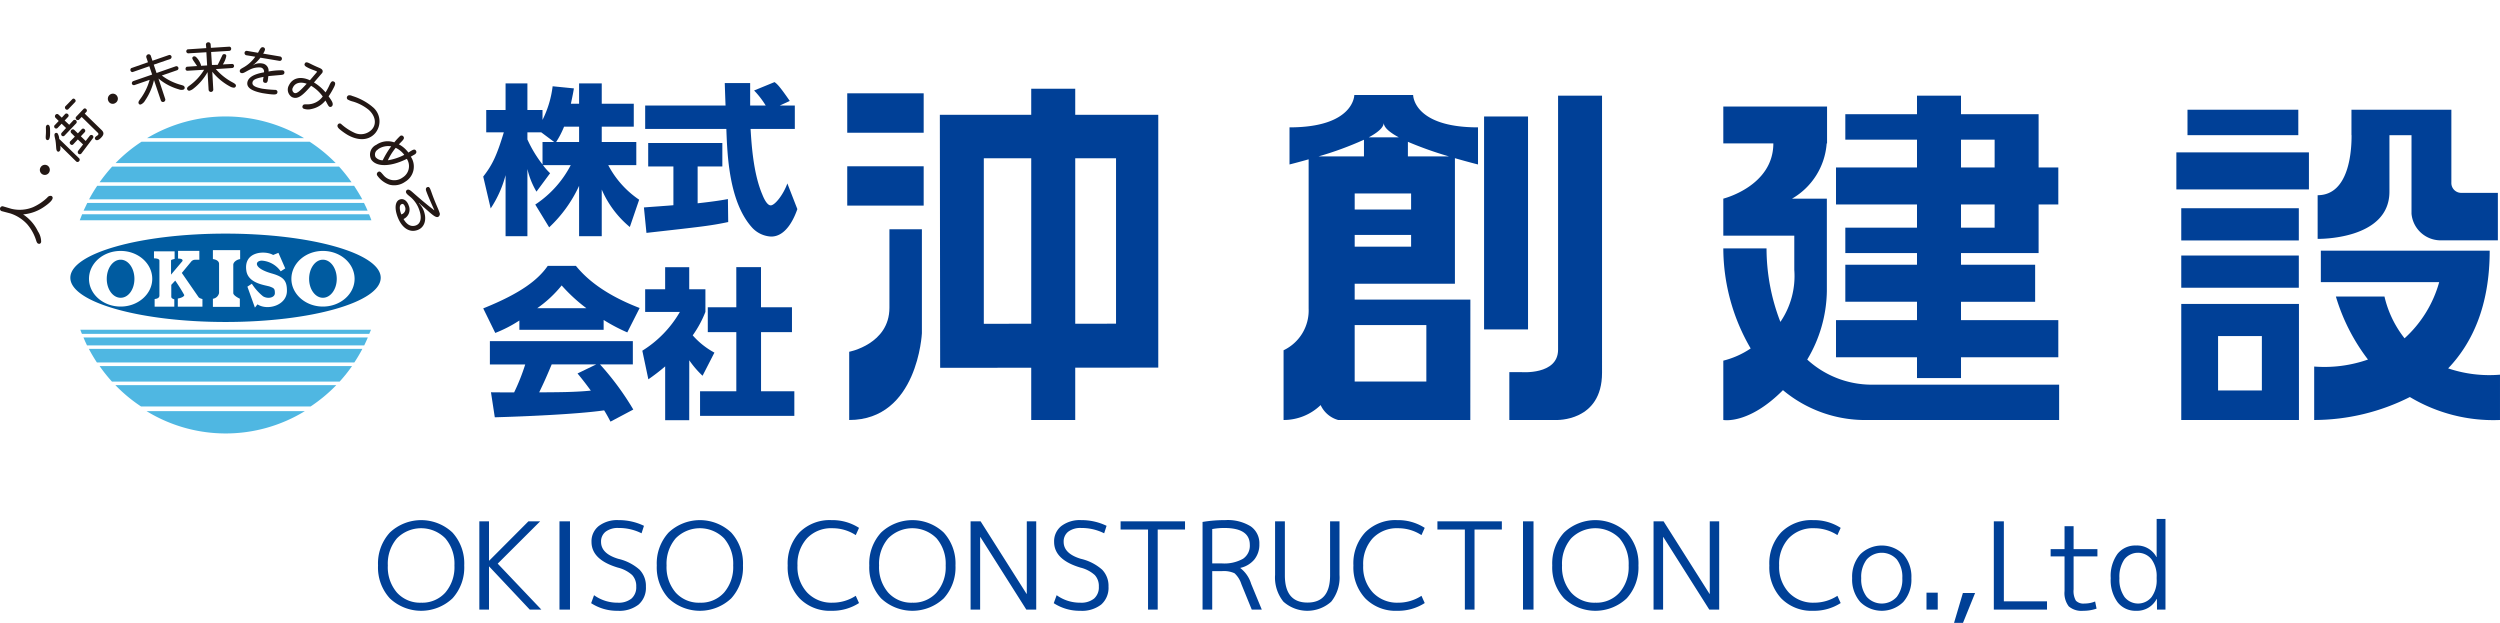 <svg xmlns="http://www.w3.org/2000/svg" xmlns:xlink="http://www.w3.org/1999/xlink" width="413.637" height="103.058" viewBox="0 0 413.637 103.058">
  <defs>
    <clipPath id="clip-path">
      <rect id="長方形_3707" data-name="長方形 3707" width="413.637" height="71.716" fill="none"/>
    </clipPath>
  </defs>
  <g id="グループ_23366" data-name="グループ 23366" transform="translate(-748.182 -134.142)">
    <g id="グループ_20650" data-name="グループ 20650" transform="translate(748.182 134.143)">
      <g id="グループ_3607" data-name="グループ 3607" transform="translate(0 0)" clip-path="url(#clip-path)">
        <path id="パス_10239" data-name="パス 10239" d="M13,33.87c-.145.332-.257.648-.392.991H60.86c-.109-.343-.249-.659-.384-.991Z" transform="translate(0.588 1.58)" fill="#4fb7e2"/>
        <path id="パス_10240" data-name="パス 10240" d="M13.191,53.347c.177.464.388.867.593,1.317H59.644c.208-.45.414-.853.6-1.317Z" transform="translate(0.615 2.488)" fill="#4fb7e2"/>
        <path id="パス_10241" data-name="パス 10241" d="M12.7,52.122a6.745,6.745,0,0,0,.265.684H60.507c.086-.216.186-.444.288-.684Z" transform="translate(0.592 2.431)" fill="#4fb7e2"/>
        <path id="パス_10242" data-name="パス 10242" d="M14.047,55.151c.409.777.846,1.514,1.326,2.243h42.6A23.914,23.914,0,0,0,59.3,55.151Z" transform="translate(0.655 2.572)" fill="#4fb7e2"/>
        <path id="パス_10243" data-name="パス 10243" d="M57.515,57.864H15.742a25.472,25.472,0,0,0,2.047,2.572H55.462a25.241,25.241,0,0,0,2.053-2.572" transform="translate(0.734 2.699)" fill="#4fb7e2"/>
        <path id="パス_10244" data-name="パス 10244" d="M15.742,28.925H57.429a26.719,26.719,0,0,0-2.067-2.593H17.825a30.282,30.282,0,0,0-2.083,2.593" transform="translate(0.734 1.228)" fill="#4fb7e2"/>
        <path id="パス_10245" data-name="パス 10245" d="M54.691,25.933a25.394,25.394,0,0,0-4.3-3.524H22.556a24.769,24.769,0,0,0-4.281,3.524Z" transform="translate(0.852 1.045)" fill="#4fb7e2"/>
        <path id="パス_10246" data-name="パス 10246" d="M23.167,64.991a25.063,25.063,0,0,0,26.192,0Z" transform="translate(1.08 3.031)" fill="#4fb7e2"/>
        <path id="パス_10247" data-name="パス 10247" d="M59.28,31.606c-.416-.771-.88-1.513-1.35-2.237h-42.5a22.913,22.913,0,0,0-1.347,2.237Z" transform="translate(0.657 1.37)" fill="#4fb7e2"/>
        <path id="パス_10248" data-name="パス 10248" d="M18.236,60.88a25.24,25.24,0,0,0,4.251,3.532H50.544a25.7,25.7,0,0,0,4.25-3.532Z" transform="translate(0.85 2.839)" fill="#4fb7e2"/>
        <path id="パス_10249" data-name="パス 10249" d="M60.206,33.36c-.187-.43-.374-.859-.6-1.283H13.827c-.219.424-.42.853-.614,1.283Z" transform="translate(0.616 1.496)" fill="#4fb7e2"/>
        <path id="パス_10250" data-name="パス 10250" d="M49.223,21.993a25.314,25.314,0,0,0-25.972,0Z" transform="translate(1.084 0.859)" fill="#4fb7e2"/>
        <path id="パス_10251" data-name="パス 10251" d="M7.545,26.16a.852.852,0,0,1,.28,1.165.82.82,0,1,1-1.41-.839.826.826,0,0,1,1.129-.326" transform="translate(0.294 1.215)" fill="#231815"/>
        <path id="パス_10252" data-name="パス 10252" d="M11.112,19.916l.712-.764a.364.364,0,0,1,.419.027.377.377,0,0,1,.062.462l-1.985,2.086a.315.315,0,0,1-.444-.01.366.366,0,0,1-.028-.451l.745-.814-.733-.71-.679.709a.32.32,0,0,1-.459-.01c-.115-.111-.135-.364-.023-.439l.681-.716-.542-.54a.376.376,0,0,1,.023-.5.331.331,0,0,1,.468-.027l.557.52.563-.615a.342.342,0,0,1,.454.028.313.313,0,0,1,.041.442l-.581.615Zm2.731,2.68.677-.875A.341.341,0,0,1,15,21.683a.324.324,0,0,1,.05.434L13.12,24.681a.361.361,0,0,1-.468.046.4.4,0,0,1-.075-.481l.832-1.073-.87-.83-.768.822a.3.3,0,0,1-.461-.043.331.331,0,0,1-.039-.454l.777-.79-.6-.6a.35.35,0,0,1,.032-.506.331.331,0,0,1,.448-.029l.62.593.66-.706a.312.312,0,0,1,.446.028.339.339,0,0,1,.049.457l-.663.706.8.778m-2.2-6.93a.27.27,0,0,1,.41.03.313.313,0,0,1,.074.426L10.944,17.36a.308.308,0,0,1-.42-.029.371.371,0,0,1-.07-.444l1.188-1.22m4.832,5.119c.414.406.4.758-.047,1.231-.405.443-.753.549-.957.363a.293.293,0,0,1,0-.45c.112-.147.307-.211.407-.329.088-.1.118-.223-.05-.382l-2.652-2.6-.448.472a.37.37,0,0,1-.419-.03.344.344,0,0,1-.077-.439L13.486,17.3a.292.292,0,0,1,.431.01.323.323,0,0,1,.061.442l-.294.321,2.79,2.713M7.733,22.369a.269.269,0,0,1-.406-.013c-.167-.157-.077-.541-.062-1.152.019-.725-.077-1.009.1-1.186a.255.255,0,0,1,.41-.01c.126.109.172.371.172.8.027.789-.009,1.355-.217,1.559m5.03,3.106a.343.343,0,0,1-.012.473.331.331,0,0,1-.468.052L9.638,23.4c.051.444.035.731-.113.853a.241.241,0,0,1-.408.015C8.9,24.066,9,23.494,8.839,22.5c-.116-.609-.267-.962-.075-1.161a.315.315,0,0,1,.425,0,1.934,1.934,0,0,1,.276.924Z" transform="translate(0.337 0.727)" fill="#231815"/>
        <path id="パス_10253" data-name="パス 10253" d="M18.574,15.193a.816.816,0,0,1-.278,1.155.775.775,0,0,1-1.119-.254.842.842,0,0,1,.268-1.158.809.809,0,0,1,1.129.256" transform="translate(0.795 0.691)" fill="#231815"/>
        <path id="パス_10254" data-name="パス 10254" d="M24.939,11.676l3.2-1.116a.345.345,0,0,1,.214.654l-2.538.878A9.113,9.113,0,0,0,29,13.648c.385.107.507.162.575.35a.328.328,0,0,1-.208.432,1.09,1.09,0,0,1-.719-.045,9.022,9.022,0,0,1-3.39-1.795l1.123,3.4a.386.386,0,0,1-.244.459.367.367,0,0,1-.475-.206l-1.145-3.4a9.829,9.829,0,0,1-1.477,3.394,1.487,1.487,0,0,1-.661.627.279.279,0,0,1-.41-.192c-.1-.27.2-.549.543-1.064a9.634,9.634,0,0,0,1.285-2.8l-2.522.871a.345.345,0,0,1-.41-.216.39.39,0,0,1,.2-.439l3.144-1.09-.464-1.375L21,11.515c-.12.05-.317-.063-.372-.239s.037-.385.167-.42L23.519,9.9l-.277-.833a.419.419,0,0,1,.252-.462.372.372,0,0,1,.489.2l.28.843,2.743-.95a.361.361,0,0,1,.407.216.381.381,0,0,1-.2.443l-2.737.939Z" transform="translate(0.961 0.401)" fill="#231815"/>
        <path id="パス_10255" data-name="パス 10255" d="M33.7,10.437l.946-.023c.268-.484.623-1.284.757-1.535a.312.312,0,0,1,.328-.234.3.3,0,0,1,.343.3,3.708,3.708,0,0,1-.573,1.4l1.526-.078a.322.322,0,0,1,.332.323.34.34,0,0,1-.288.35l-2.728.177a9.715,9.715,0,0,0,2.871,2.254c.239.14.451.273.457.471a.359.359,0,0,1-.309.356,1.466,1.466,0,0,1-.671-.2,9.586,9.586,0,0,1-2.937-2.445l.167,2.967a.389.389,0,0,1-.366.377.393.393,0,0,1-.405-.319l-.175-2.966A9.086,9.086,0,0,1,30.574,14.4a1.63,1.63,0,0,1-.62.3.375.375,0,0,1-.375-.333c-.005-.227.221-.375.437-.538a8.816,8.816,0,0,0,2.389-2.6l-2.765.165a.3.3,0,0,1-.309-.32c-.009-.167.127-.352.27-.347l1.643-.112-.613-.895a1.668,1.668,0,0,1-.185-.389.319.319,0,0,1,.3-.322c.178-.014.3.081.447.242a3.316,3.316,0,0,1,.7,1.224.331.331,0,0,1-.014.1l1.024-.06-.125-2.184-3,.183a.345.345,0,0,1-.326-.314c-.012-.172.134-.356.274-.352l3.033-.2-.058-.609a.383.383,0,0,1,.371-.354.368.368,0,0,1,.409.309l.045.609,3.042-.194a.314.314,0,0,1,.311.328.334.334,0,0,1-.271.365l-3.044.187Z" transform="translate(1.368 0.312)" fill="#231815"/>
        <path id="パス_10256" data-name="パス 10256" d="M40.311,10.326a2.175,2.175,0,0,1,1.347-.167,1.2,1.2,0,0,1,1.008,1.324,10.75,10.75,0,0,1,2.311-.2.356.356,0,0,1,.3.465c-.054.217-.2.263-.5.3l-2.146.192-.092.71c-.068.333-.206.457-.474.405-.374-.07-.36-.355-.223-.984-1.135.217-1.737.424-1.83.892-.115.545.436.821,1.6,1.06a20.127,20.127,0,0,0,2.194.2.347.347,0,0,1,.323.437c-.046.233-.2.356-.788.314-.556-.024-1.551-.194-1.706-.218-1.8-.364-2.625-.924-2.472-1.795.164-.818,1.073-1.353,2.745-1.641a.668.668,0,0,0-.584-.806,3.374,3.374,0,0,0-1.86.407c-.571.273-.956.6-1.272.524a.341.341,0,0,1-.278-.436c.03-.163.182-.266.485-.437a5.967,5.967,0,0,0,2.069-1.836l-1.521-.25a.38.38,0,0,1-.247-.44.346.346,0,0,1,.389-.279l1.832.316c.343-.616.488-.99.835-.917a.364.364,0,0,1,.311.447,2.1,2.1,0,0,1-.3.607L44.6,9a.371.371,0,0,1,.272.427.357.357,0,0,1-.384.3l-3.17-.532a7.239,7.239,0,0,1-.982,1.042l-.294.251Z" transform="translate(1.768 0.348)" fill="#231815"/>
        <path id="パス_10257" data-name="パス 10257" d="M49.329,10.134c.717.364,1.255.573,1.542.708.372.181.485.435.332.741l-1.378,1.6a7.706,7.706,0,0,1,1.916,1.639,9.773,9.773,0,0,0,.69-1.292c.219-.445.377-.649.69-.487.272.135.266.4.065.822a12.719,12.719,0,0,1-.939,1.615c.544.762.8,1.154.634,1.523a.383.383,0,0,1-.5.2c-.2-.12-.337-.482-.658-1.032a3.919,3.919,0,0,1-2.293,1.4,2.218,2.218,0,0,1-1.3-.043.345.345,0,0,1-.169-.5c.092-.232.309-.233.65-.226a3.122,3.122,0,0,0,2.666-1.3,6.343,6.343,0,0,0-1.925-1.771c-1.416,1.64-2.253,2.335-3.189,1.859A1.453,1.453,0,0,1,45.7,13.62c.573-1.159,1.885-1.53,3.453-.8l1.14-1.338c.07-.076.023-.1-.055-.153-.372-.171-.932-.324-1.489-.629-.411-.2-.582-.4-.44-.653.134-.28.388-.23.82-.012Zm-2.969,3.86a.64.64,0,0,0,.2.916c.425.211.99-.365,2.061-1.517-1.065-.38-1.918-.125-2.265.6" transform="translate(2.122 0.46)" fill="#231815"/>
        <path id="パス_10258" data-name="パス 10258" d="M59.06,16.915a3.057,3.057,0,0,1,.548,4.4c-1.307,1.507-3.291,1.086-4.688.24a10.055,10.055,0,0,1-1.241-.9c-.347-.307-.414-.57-.234-.8a.351.351,0,0,1,.532-.026,8.574,8.574,0,0,0,2.24,1.465,2.507,2.507,0,0,0,2.844-.6c.766-.871.61-2.175-.545-3.228a7.587,7.587,0,0,0-2.578-1.36,3.29,3.29,0,0,1-.913-.355.394.394,0,0,1-.019-.559c.158-.183.426-.178.8-.017a9.667,9.667,0,0,1,3.256,1.733" transform="translate(2.488 0.703)" fill="#231815"/>
        <path id="パス_10259" data-name="パス 10259" d="M65.245,24.921a2.926,2.926,0,0,1-.944,4.158,3.116,3.116,0,0,1-2.569.487,4.032,4.032,0,0,1-2-1.473.417.417,0,0,1,.088-.63c.317-.23.491.06.856.466a2.328,2.328,0,0,0,3.214.44,2.2,2.2,0,0,0,.695-3.084c-2.905,1.443-5.123,1.274-5.887.113a1.767,1.767,0,0,1,.832-2.434,3.306,3.306,0,0,1,2.98-.409,10.431,10.431,0,0,1,.98-1.065.381.381,0,0,1,.541.112c.235.341-.094.591-.762,1.281a4.609,4.609,0,0,1,1.572,1.359c.716-.457,1.036-.666,1.249-.32.144.2.078.425-.149.6Zm-3.8.6a8.924,8.924,0,0,0,2.717-.9,3.744,3.744,0,0,0-1.416-1.161,9.665,9.665,0,0,0-1.3,2.061M62,23.209a3.013,3.013,0,0,0-2.018.379,1.178,1.178,0,0,0-.219.173A.95.95,0,0,0,59.418,25a1.5,1.5,0,0,0,1.183.517,14.565,14.565,0,0,1,1.4-2.31" transform="translate(2.726 0.999)" fill="#231815"/>
        <path id="パス_10260" data-name="パス 10260" d="M66.387,32.236l.184.209a3.46,3.46,0,0,1,.664,1.149c.506,1.486.019,2.722-1.1,3.095-1.341.478-2.67-.4-3.351-2.423-.476-1.423-.23-2.411.461-2.645.59-.208,1.192.193,1.467,1.012a1.713,1.713,0,0,1-.862,2.225c.554.968,1.263,1.331,2.029,1.065s1.043-1.17.606-2.467a4.862,4.862,0,0,0-1.417-2.181c-.381-.324-.713-.545-.8-.808a.367.367,0,0,1,.225-.455c.286-.092.541.141,1.075.613.735.648,2.19,1.9,3.2,2.653l.139.133.033-.03-.038-.1c-.733-1.613-1.169-2.658-1.314-3.105-.093-.3-.019-.515.2-.592.345-.128.437.179.664.784.628,1.819,1.211,2.917,1.333,3.389a.544.544,0,0,1-.227.758c-.513.171-1.272-.7-2.93-2.1l-.21-.224Zm-2.31.569c-.112-.347-.331-.508-.521-.417-.351.107-.478.646-.075,1.706a.933.933,0,0,0,.6-1.289" transform="translate(2.916 1.379)" fill="#231815"/>
        <path id="パス_10261" data-name="パス 10261" d="M1.869,33.1a5.814,5.814,0,0,0,3.6-.268,8.365,8.365,0,0,0,2.351-1.58.676.676,0,0,1,.642-.288.343.343,0,0,1,.227.457c-.078.3-.514.757-1.391,1.354A7.172,7.172,0,0,1,3.821,34.03a6.933,6.933,0,0,1,2.457,2.811,3.116,3.116,0,0,1,.53,1.756c-.068.241-.23.347-.421.288-.215-.041-.3-.23-.391-.492a7.56,7.56,0,0,0-1.489-2.728,6.527,6.527,0,0,0-2.807-1.8L.25,33.481a.406.406,0,0,1-.234-.5.425.425,0,0,1,.435-.3Z" transform="translate(0 1.443)" fill="#231815"/>
        <path id="パス_10262" data-name="パス 10262" d="M52.907,41.246c-1.255,0-2.281,1.41-2.281,3.17,0,1.739,1.026,3.129,2.281,3.129s2.292-1.39,2.292-3.129c0-1.76-1.026-3.17-2.292-3.17m-33.462,0c-1.278,0-2.3,1.41-2.3,3.17,0,1.739,1.022,3.129,2.3,3.129s2.276-1.39,2.276-3.129c0-1.76-1.013-3.17-2.276-3.17M36.8,36.93c-14.164,0-25.681,3.277-25.681,7.3,0,4.049,11.517,7.32,25.681,7.32s25.672-3.271,25.672-7.32c0-4.027-11.5-7.3-25.672-7.3M19.445,49c-2.91,0-5.239-2.075-5.239-4.586,0-2.558,2.33-4.62,5.239-4.62,2.881,0,5.227,2.062,5.227,4.62,0,2.511-2.345,4.586-5.227,4.586m13.532.014H28.9V47.673c.769-.14,1.067-.4,1.067-.584a27.554,27.554,0,0,0-1.494-2.383l-.652.7v1.981c0,.309.5.409.5.409v1.222H25.066V47.748c.585-.041.792-.3.792-.565V41.4c0-.4-.9-.376-.9-.376V39.858h3.415v1.255c-.381.119-.593.119-.593.288v2.316l1.883-2.237c.187-.455-.72-.414-.72-.414V39.783h3.519v1.478c-.148-.028-.732,0-.859,0a1.091,1.091,0,0,0-.421.22l-1.617,1.955,2.8,4.049a1.38,1.38,0,0,0,.611.263v1.269m6.237-7.871c-.65.1-1.135.544-1.135.941V46.76c0,.449,1.085.94,1.085.94v1.35H34.706V47.707a1.207,1.207,0,0,0,1.02-.947V41.945c0-.713-1.02-.8-1.02-.8V39.662h4.508v1.484m2.872,7.487-.429.539-1.242-3.464.735-.485A8.681,8.681,0,0,0,43,47.3c.8.491,1.96.229,1.96-.517s-.143-.825-.8-1.079-3.6-.457-3.919-2.633c-.5-3.291,3.224-3.359,4.431-2.606l.877-.356,1.127,2.578-.751.485A4.157,4.157,0,0,0,42.815,41.4c-1.126,0-1.541,1.221,1.632,2.123,2.024.57,2.508,1.255,2.508,2.874,0,2.417-3.233,3.318-4.869,2.235M52.907,49c-2.88,0-5.213-2.075-5.213-4.586,0-2.558,2.333-4.62,5.213-4.62,2.9,0,5.243,2.062,5.243,4.62C58.149,46.927,55.8,49,52.907,49" transform="translate(0.519 1.722)" fill="#005ba0"/>
        <rect id="長方形_3700" data-name="長方形 3700" width="12.646" height="6.523" transform="translate(140.18 15.438)" fill="#004097"/>
        <rect id="長方形_3701" data-name="長方形 3701" width="12.646" height="6.505" transform="translate(140.18 27.512)" fill="#004097"/>
        <path id="パス_10263" data-name="パス 10263" d="M140.9,49.234c0,6.017-6.656,7.275-6.656,7.275V67.8c11.353,0,12.028-14.358,12.028-14.358v-17.2H140.9Z" transform="translate(6.26 1.69)" fill="#004097"/>
        <path id="パス_10264" data-name="パス 10264" d="M170.975,18.337V14.022h-7.281v4.315H148.575l.049,41.867,15.069-.016v8.645h7.281V60.178l13.74-.01V18.337Zm-7.281,34.574-7.845.006V25.535h7.845V52.912m14.031-.012-6.75.012V25.535h6.75Z" transform="translate(6.928 0.654)" fill="#004097"/>
        <path id="パス_10265" data-name="パス 10265" d="M303.642,61.844h7.282V58.4h16.1V52.264h-16.1V49.222H323.19V43.1H310.924V41.167h12.84V33.12h3.26V27h-3.26V18.184h-12.84V15.126h-7.282v3.058H291.783v4.221h11.859V27h-13.4V33.12h13.4v3.845H291.783v4.2h11.859V43.1H291.783v6.119h11.859v3.042h-13.4V58.4h13.4Zm7.282-39.439h5.564V27h-5.564Zm0,10.714h5.564v3.845h-5.564Z" transform="translate(13.534 0.706)" fill="#004097"/>
        <rect id="長方形_3702" data-name="長方形 3702" width="7.273" height="35.232" transform="translate(245.547 19.272)" fill="#004097"/>
        <path id="パス_10266" data-name="パス 10266" d="M246.665,57.15c0,4.242-6.126,3.712-6.126,3.712H238.6v7.919h7.738s7.6.33,7.6-7.8V15.126h-7.273Z" transform="translate(11.126 0.706)" fill="#004097"/>
        <rect id="長方形_3703" data-name="長方形 3703" width="18.335" height="4.21" transform="translate(361.931 18.153)" fill="#004097"/>
        <rect id="長方形_3704" data-name="長方形 3704" width="19.45" height="5.329" transform="translate(360.9 42.277)" fill="#004097"/>
        <rect id="長方形_3705" data-name="長方形 3705" width="19.45" height="5.332" transform="translate(360.9 34.451)" fill="#004097"/>
        <rect id="長方形_3706" data-name="長方形 3706" width="21.934" height="6.129" transform="translate(360.089 25.211)" fill="#004097"/>
        <path id="パス_10267" data-name="パス 10267" d="M344.821,48.044v19.2h19.471v-19.2H344.821Zm13.337,14.321h-7.246V53.358h7.246Z" transform="translate(16.079 2.241)" fill="#004097"/>
        <path id="パス_10268" data-name="パス 10268" d="M224.349,15.019h-9.735s0,5.352-10.72,5.352V26.51s1.3-.323,3.164-.852v24.7a7.287,7.287,0,0,1-4.147,6.893V68.788a8.806,8.806,0,0,0,6.134-2.469,4.521,4.521,0,0,0,2.9,2.469h21.864l.01-19.917H214.676V46.241h16.585V25.468c2.2.639,3.82,1.042,3.82,1.042V20.371c-10.732,0-10.732-5.352-10.732-5.352m-4.865,4.58c0,.8,1.007,1.624,2.5,2.426H217c1.48-.8,2.484-1.622,2.484-2.426m7.05,42.831H214.676V53.078h11.858ZM212.9,25.174h-4.2a55.539,55.539,0,0,0,7.512-2.756v2.756H212.9m11.111,14.939h-9.332V38.172h9.332Zm0-6.149h-9.332V31.308h9.332Zm-.53-8.79V22.76a60.875,60.875,0,0,0,6.795,2.415Z" transform="translate(9.462 0.701)" fill="#004097"/>
        <path id="パス_10269" data-name="パス 10269" d="M286.31,58.707a22.606,22.606,0,0,0,3.249-11.3V32.081H283.8a11.512,11.512,0,0,0,5.729-9.142h.063v-6.1H272.426v6.1h8.279c0,7.092-8.279,9.142-8.279,9.142v6.128h11.745v5.652a13.486,13.486,0,0,1-2.3,8.615,33.748,33.748,0,0,1-2.292-12.159h-7.152a32.981,32.981,0,0,0,4.528,16.549,14.244,14.244,0,0,1-4.528,2.02V68.7s4.151.823,9.87-4.934A21.21,21.21,0,0,0,296.549,68.7h31.442v-5.84H296.916a15.8,15.8,0,0,1-10.607-4.156" transform="translate(12.703 0.785)" fill="#004097"/>
        <path id="パス_10270" data-name="パス 10270" d="M390.144,31.1a1.63,1.63,0,0,1-1.638-1.716V17.343h-16.53v4.211h.018c.02,2.539-.379,9.934-5.613,9.934v7.226s11.879.238,11.879-7.812V21.554h3.652v13a4.84,4.84,0,0,0,4.973,4.4H396.2V31.1Z" transform="translate(17.084 0.809)" fill="#004097"/>
        <path id="パス_10271" data-name="パス 10271" d="M388,59.1c3.966-4.156,6.873-10.315,6.873-19.475H366.935v5.208h19.582a19.653,19.653,0,0,1-5.731,9.293,17.528,17.528,0,0,1-3.323-6.915h-8.04a32.264,32.264,0,0,0,5.311,10.428,21.86,21.86,0,0,1-8.9,1.159V67.64a35.23,35.23,0,0,0,15.831-3.8,26.852,26.852,0,0,0,14.911,3.8V60.145A21.374,21.374,0,0,1,388,59.1" transform="translate(17.059 1.848)" fill="#004097"/>
        <path id="パス_10272" data-name="パス 10272" d="M92.251,16.545V13.18H96v3.365h5.3v3.8H96v2.539h5.717v3.824H97.075a15.69,15.69,0,0,0,5.115,5.719l-1.544,4.518A16.537,16.537,0,0,1,96,30.746v7.723H92.251v-8.34A21.926,21.926,0,0,1,87.3,37l-2.3-3.773a17.371,17.371,0,0,0,5.871-6.521H86.275a9.7,9.7,0,0,0,1.182,1.337L85.2,31.092A13.013,13.013,0,0,1,83.7,27.347V38.469H80.088V28.361a18.435,18.435,0,0,1-2.464,5.509L76.39,28.6c1.545-1.975,2.255-3.528,3.41-7.326H76.887V17.587h3.2V13.18H83.7v4.407H86.2v1.636a16.976,16.976,0,0,0,1.675-5.566l3.518.352c-.106.664-.238,1.335-.5,2.536Zm-4.111,6.338-2.158-1.608H83.7v1.181A20.391,20.391,0,0,0,86.2,26.6v-3.72h1.941m4.111,0V20.344H89.764a14.659,14.659,0,0,1-1.312,2.539Z" transform="translate(3.562 0.615)" fill="#004097"/>
        <path id="パス_10273" data-name="パス 10273" d="M101.792,33.718c.16-.026,4.409-.316,4.879-.373V26.93H102.5V23.053h12.268V26.93h-4.088v6.1c2.936-.327,4.115-.538,5.009-.7l.05,3.8c-2.962.62-4.226.751-13.528,1.795Zm22.474-16.862h2.494v3.87h-7.321c.158,2.566.448,7.354,1.942,10.853.16.406.731,1.794,1.389,1.794.712,0,2.125-1.842,2.754-3.632l1.654,4.249c-.417,1.2-1.733,4.544-4.325,4.544a4.565,4.565,0,0,1-3.175-1.5c-3.8-4.222-4.093-11.926-4.247-16.31H102v-3.87H115.3c-.023-.433-.13-3.532-.13-3.721h4.2v3.721h2.574a13.981,13.981,0,0,0-1.922-2.489l3.381-1.389c.394.289.738.53,2.523,3.121Z" transform="translate(4.747 0.606)" fill="#004097"/>
        <path id="パス_10274" data-name="パス 10274" d="M82.369,51.069a21.626,21.626,0,0,1-3.987,2.057L76.39,49.063c6.4-2.571,9.127-4.816,10.673-7.032h4.664C92.858,43.392,95.532,46.41,102.27,49l-2.045,4.037a29.567,29.567,0,0,1-3.912-2.06v1.632H82.369ZM97.447,67.8c-.264-.5-.552-1.068-1.051-1.866-4.456.646-13.373,1.016-18.092,1.148l-.633-4.143c.135.024,3.461.024,3.832.024a34.23,34.23,0,0,0,1.837-4.626H77.492V54.486h23.653v3.848H95.714A45.5,45.5,0,0,1,101.22,65.8l-3.773,2M93.458,49.031a27.305,27.305,0,0,1-4.09-3.766,19.624,19.624,0,0,1-4.039,3.766h8.129m1.63,9.3H87.719c-.95,2.249-1.259,2.943-2.072,4.626,3.1-.024,5.926-.024,8.547-.29-1.1-1.5-1.679-2.2-2.2-2.837Z" transform="translate(3.562 1.96)" fill="#004097"/>
        <path id="パス_10275" data-name="パス 10275" d="M109.3,67.548H105.32v-8.9a33.463,33.463,0,0,1-2.781,2.141l-1-4.734a18.323,18.323,0,0,0,6.216-6.417h-5.745V45.894h3.306V42.233H109.3v3.661h2.678v3.744a17.872,17.872,0,0,1-2.1,3.877,12.943,12.943,0,0,0,3.591,2.856L111.507,60.2a15.388,15.388,0,0,1-2.2-2.563Zm7.788-25.315h4.088v6.63H126.3v4.115h-5.117v9.787h5.509v4.066h-15.6V62.766h6V52.979h-4.72V48.863h4.72Z" transform="translate(4.735 1.97)" fill="#004097"/>
      </g>
    </g>
    <path id="パス_62402" data-name="パス 62402" d="M67.04,20.15a7.557,7.557,0,0,1-10.35,0,7.558,7.558,0,0,1-1.96-5.45,7.558,7.558,0,0,1,1.96-5.45,7.557,7.557,0,0,1,10.35,0,7.58,7.58,0,0,1,1.95,5.45A7.58,7.58,0,0,1,67.04,20.15Zm-5.17.71a5.12,5.12,0,0,0,3.99-1.67,6.442,6.442,0,0,0,1.51-4.49,6.442,6.442,0,0,0-1.51-4.49,5.625,5.625,0,0,0-8,0,6.442,6.442,0,0,0-1.51,4.49,6.442,6.442,0,0,0,1.51,4.49A5.144,5.144,0,0,0,61.87,20.86ZM73.09,7.4v6.5h.04l6.48-6.5h1.94l-7.02,7L81.75,22H79.83l-6.7-7.12h-.04V22h-1.6V7.4ZM84.75,22V7.4h1.74V22ZM94.53,8.5a3.338,3.338,0,0,0-2.14.61,2.047,2.047,0,0,0-.76,1.69q0,1.94,2.84,2.8A8.058,8.058,0,0,1,98,15.4a3.848,3.848,0,0,1,1.05,2.8,3.684,3.684,0,0,1-1.21,2.97,5.174,5.174,0,0,1-3.45,1.03,7.838,7.838,0,0,1-4.4-1.26l.48-1.32a6.592,6.592,0,0,0,3.92,1.24,3.382,3.382,0,0,0,2.27-.68,2.469,2.469,0,0,0,.79-1.98,2.669,2.669,0,0,0-.67-1.91,5.48,5.48,0,0,0-2.35-1.23q-4.38-1.3-4.38-4.26a3.221,3.221,0,0,1,1.19-2.62,5.03,5.03,0,0,1,3.29-.98,9.5,9.5,0,0,1,4.2.94l-.4,1.24A8.3,8.3,0,0,0,94.53,8.5Zm18.63,11.65a7.557,7.557,0,0,1-10.35,0,7.558,7.558,0,0,1-1.96-5.45,7.558,7.558,0,0,1,1.96-5.45,7.557,7.557,0,0,1,10.35,0,7.58,7.58,0,0,1,1.95,5.45A7.58,7.58,0,0,1,113.16,20.15Zm-5.17.71a5.12,5.12,0,0,0,3.99-1.67,6.442,6.442,0,0,0,1.51-4.49,6.442,6.442,0,0,0-1.51-4.49,5.625,5.625,0,0,0-8,0,6.442,6.442,0,0,0-1.51,4.49,6.442,6.442,0,0,0,1.51,4.49A5.144,5.144,0,0,0,107.99,20.86ZM129.91,8.54a5.5,5.5,0,0,0-4.21,1.67,6.289,6.289,0,0,0-1.57,4.49,6.2,6.2,0,0,0,1.61,4.49,5.534,5.534,0,0,0,4.17,1.67,7.021,7.021,0,0,0,3.86-1.14l.54,1.2a8.115,8.115,0,0,1-4.54,1.28,7.02,7.02,0,0,1-5.28-2.04,7.505,7.505,0,0,1-1.98-5.46,7.535,7.535,0,0,1,1.96-5.48,7.043,7.043,0,0,1,5.3-2.02,8.115,8.115,0,0,1,4.54,1.28l-.54,1.2A7.021,7.021,0,0,0,129.91,8.54Zm18.41,11.61a7.557,7.557,0,0,1-10.35,0,7.558,7.558,0,0,1-1.96-5.45,7.558,7.558,0,0,1,1.96-5.45,7.557,7.557,0,0,1,10.35,0,7.58,7.58,0,0,1,1.95,5.45A7.58,7.58,0,0,1,148.32,20.15Zm-5.17.71a5.121,5.121,0,0,0,3.99-1.67,6.442,6.442,0,0,0,1.51-4.49,6.442,6.442,0,0,0-1.51-4.49,5.625,5.625,0,0,0-8,0,6.442,6.442,0,0,0-1.51,4.49,6.442,6.442,0,0,0,1.51,4.49A5.144,5.144,0,0,0,143.15,20.86ZM152.77,22V7.4h1.66l7.6,12h.04V7.4h1.56V22h-1.64l-7.6-12h-.04V22Zm18.3-13.5a3.338,3.338,0,0,0-2.14.61,2.047,2.047,0,0,0-.76,1.69q0,1.94,2.84,2.8a8.058,8.058,0,0,1,3.53,1.8,3.848,3.848,0,0,1,1.05,2.8,3.684,3.684,0,0,1-1.21,2.97,5.174,5.174,0,0,1-3.45,1.03,7.838,7.838,0,0,1-4.4-1.26l.48-1.32a6.592,6.592,0,0,0,3.92,1.24,3.382,3.382,0,0,0,2.27-.68,2.469,2.469,0,0,0,.79-1.98,2.669,2.669,0,0,0-.67-1.91,5.48,5.48,0,0,0-2.35-1.23q-4.38-1.3-4.38-4.26a3.221,3.221,0,0,1,1.19-2.62,5.03,5.03,0,0,1,3.29-.98,9.5,9.5,0,0,1,4.2.94l-.4,1.24A8.3,8.3,0,0,0,171.07,8.5Zm6.52-1.1h10.66V8.76h-4.52V22h-1.6V8.76h-4.54ZM191.15,22V7.5a22.027,22.027,0,0,1,3.74-.3,7.212,7.212,0,0,1,4.23,1.03,3.4,3.4,0,0,1,1.43,2.93,3.924,3.924,0,0,1-.82,2.54,4.186,4.186,0,0,1-2.32,1.4v.04a5.155,5.155,0,0,1,1.78,2.6L200.95,22h-1.66l-1.72-4.22a4.139,4.139,0,0,0-1.13-1.79,4.206,4.206,0,0,0-2.09-.35h-1.6V22Zm1.6-7.64h1.6a6.273,6.273,0,0,0,3.5-.77,2.6,2.6,0,0,0,1.12-2.29q0-2.8-4.22-2.8a10.627,10.627,0,0,0-2,.18Zm12.02,1.98q0,4.5,3.74,4.5t3.74-4.5V7.4h1.56v8.86a6.387,6.387,0,0,1-1.37,4.43,5.934,5.934,0,0,1-7.91,0,6.356,6.356,0,0,1-1.38-4.43V7.4h1.62Zm18.74-7.8a5.5,5.5,0,0,0-4.21,1.67,6.289,6.289,0,0,0-1.57,4.49,6.2,6.2,0,0,0,1.61,4.49,5.534,5.534,0,0,0,4.17,1.67,7.021,7.021,0,0,0,3.86-1.14l.54,1.2a8.115,8.115,0,0,1-4.54,1.28,7.02,7.02,0,0,1-5.28-2.04,7.505,7.505,0,0,1-1.98-5.46,7.535,7.535,0,0,1,1.96-5.48,7.043,7.043,0,0,1,5.3-2.02,8.115,8.115,0,0,1,4.54,1.28l-.54,1.2A7.021,7.021,0,0,0,223.51,8.54Zm6.5-1.14h10.66V8.76h-4.52V22h-1.6V8.76h-4.54ZM244.17,22V7.4h1.74V22Zm17.15-1.85a7.557,7.557,0,0,1-10.35,0,7.558,7.558,0,0,1-1.96-5.45,7.558,7.558,0,0,1,1.96-5.45,7.557,7.557,0,0,1,10.35,0,7.58,7.58,0,0,1,1.95,5.45A7.58,7.58,0,0,1,261.32,20.15Zm-5.17.71a5.121,5.121,0,0,0,3.99-1.67,6.442,6.442,0,0,0,1.51-4.49,6.442,6.442,0,0,0-1.51-4.49,5.625,5.625,0,0,0-8,0,6.442,6.442,0,0,0-1.51,4.49,6.442,6.442,0,0,0,1.51,4.49A5.144,5.144,0,0,0,256.15,20.86ZM265.77,22V7.4h1.66l7.6,12h.04V7.4h1.56V22h-1.64l-7.6-12h-.04V22ZM292.33,8.54a5.5,5.5,0,0,0-4.21,1.67,6.289,6.289,0,0,0-1.57,4.49,6.2,6.2,0,0,0,1.61,4.49,5.534,5.534,0,0,0,4.17,1.67,7.021,7.021,0,0,0,3.86-1.14l.54,1.2a8.115,8.115,0,0,1-4.54,1.28,7.02,7.02,0,0,1-5.28-2.04,7.505,7.505,0,0,1-1.98-5.46,7.535,7.535,0,0,1,1.96-5.48,7.043,7.043,0,0,1,5.3-2.02,8.115,8.115,0,0,1,4.54,1.28l-.54,1.2A7.021,7.021,0,0,0,292.33,8.54Zm13.69,5.17a3.348,3.348,0,0,0-4.98,0,4.742,4.742,0,0,0-.91,3.09,4.742,4.742,0,0,0,.91,3.09,3.348,3.348,0,0,0,4.98,0,4.742,4.742,0,0,0,.91-3.09A4.742,4.742,0,0,0,306.02,13.71Zm1.07,7.03a5.07,5.07,0,0,1-7.12,0,5.6,5.6,0,0,1-1.34-3.94,5.6,5.6,0,0,1,1.34-3.94,5.07,5.07,0,0,1,7.12,0,5.6,5.6,0,0,1,1.34,3.94A5.6,5.6,0,0,1,307.09,20.74ZM310.93,22V19.2h1.86V22Zm6.02-2.74h2.02l-2,4.94h-1.48ZM323.73,7.4V20.64h7.14V22h-8.8V7.4Zm11.54.8V12h3.94v1.2h-3.94v5.46a3.185,3.185,0,0,0,.38,1.87,1.754,1.754,0,0,0,1.42.47,4.647,4.647,0,0,0,1.76-.34l.24,1.18a6.565,6.565,0,0,1-2.2.36,3.239,3.239,0,0,1-2.4-.73,3.622,3.622,0,0,1-.7-2.53V13.2h-2.3V12h2.3V8.2Zm8.4,5.49a5.1,5.1,0,0,0-.82,3.11,5.006,5.006,0,0,0,.84,3.11,2.861,2.861,0,0,0,4.47.03,4.686,4.686,0,0,0,.85-3v-.28a4.7,4.7,0,0,0-.85-2.98,2.865,2.865,0,0,0-4.49.01Zm-2.26,3.11a6.26,6.26,0,0,1,1.12-4.01,3.74,3.74,0,0,1,3.08-1.39,3.626,3.626,0,0,1,3.36,1.9h.04V7h1.46V22h-1.4l-.02-1.76h-.04a3.639,3.639,0,0,1-3.4,1.96,3.732,3.732,0,0,1-3.06-1.41A6.2,6.2,0,0,1,341.41,16.8Z" transform="translate(756 213)" fill="#004097"/>
  </g>
</svg>
